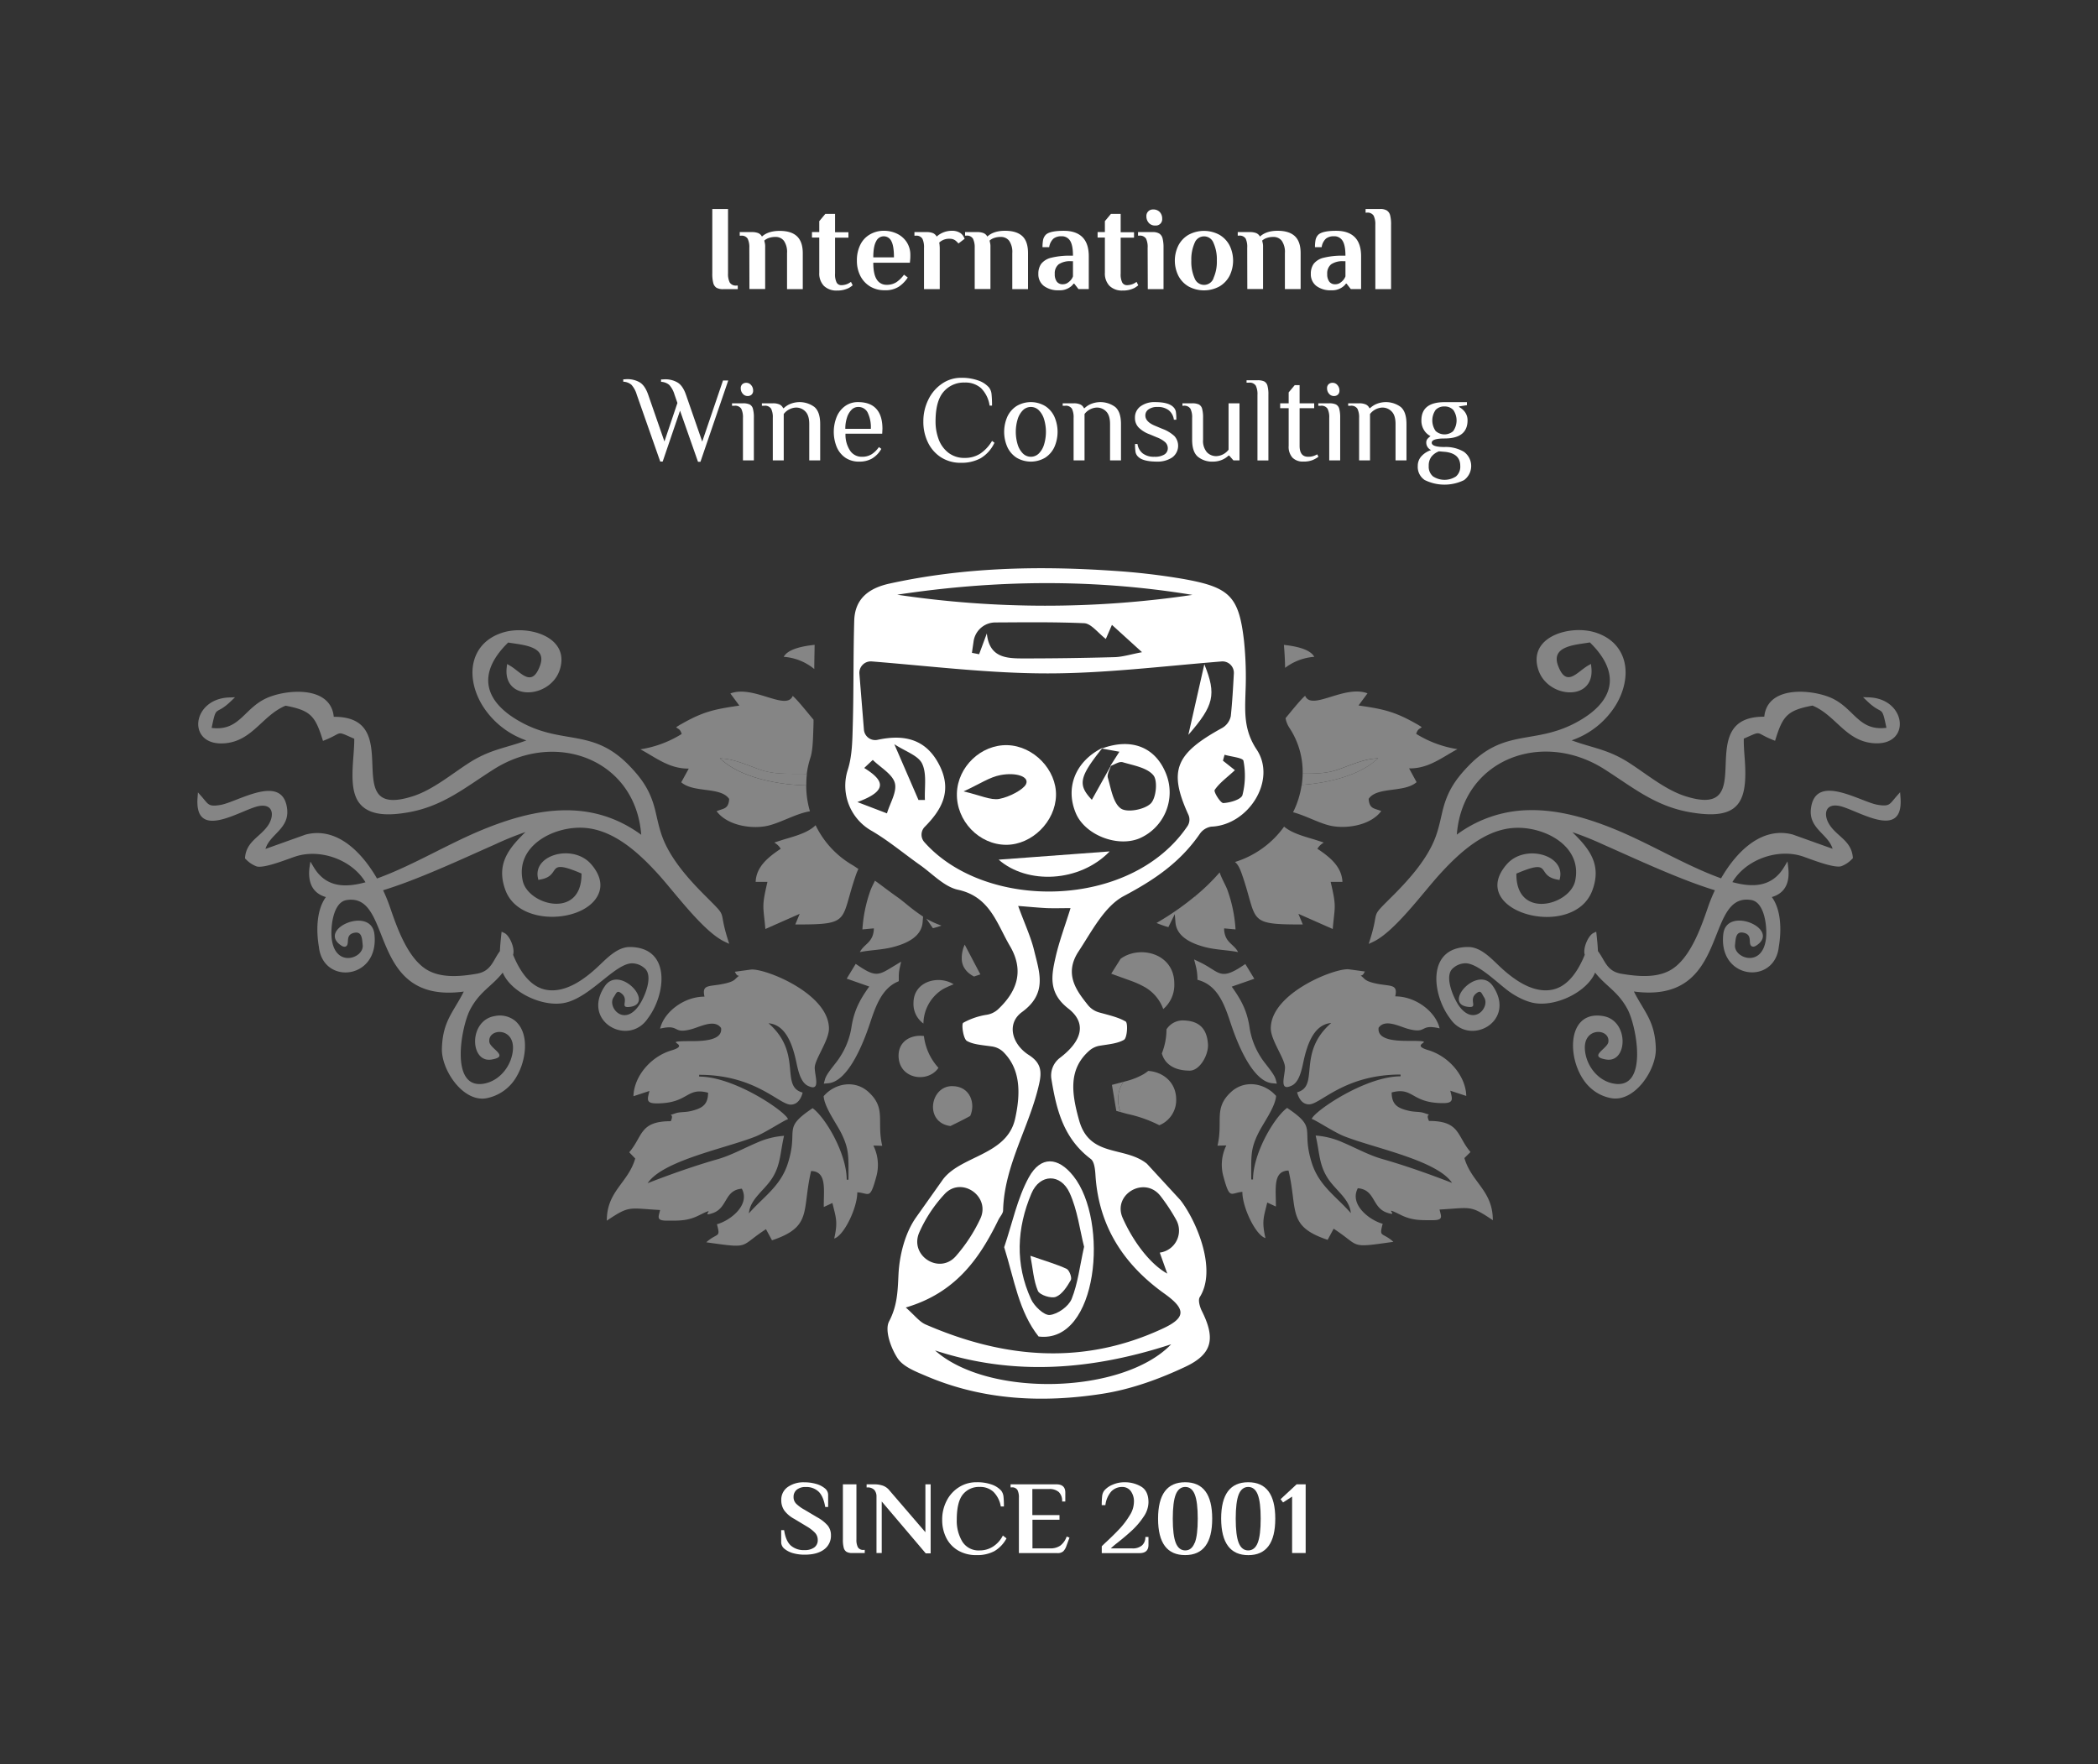 <svg xmlns="http://www.w3.org/2000/svg" viewBox="0 0 800 672.69"><rect x="0" y="0" width="800" height="672.69" fill="#333333" stroke="none"/><defs><style>.cls-1,.cls-2{fill:#fff;}.cls-1{opacity:0;}.cls-3{opacity:0.4;}</style></defs><title>Asset 2</title><g id="Layer_2" data-name="Layer 2"><g id="Layer_1-2" data-name="Layer 1"><rect class="cls-1" width="800" height="672.69"></rect><path class="cls-2" d="M242.78,150.41a9.53,9.53,0,0,0-2-3.68,5.08,5.08,0,0,0-3.12-1.18v-.92c.15,0,.37,0,.67,0a8.72,8.72,0,0,1,.9-.05,9.28,9.28,0,0,1,4.61,1.16c1.37.77,2.47,2.35,3.31,4.72l6.21,17.88,4.95-14.68-1.11-3.2a9.53,9.53,0,0,0-2-3.68,5.11,5.11,0,0,0-3.13-1.18v-.92c.16,0,.38,0,.67,0a9.08,9.08,0,0,1,.91-.05,9.19,9.19,0,0,1,4.6,1.16c1.38.77,2.49,2.35,3.32,4.72l6.2,17.88,7.92-23.3h2l-10.6,31h-.93l-6.85-19.5L252.69,176h-.93Z"></path><path class="cls-2" d="M283.3,159.35a7.34,7.34,0,0,0-.65-3.5,2.74,2.74,0,0,0-2.59-1.13h-.93v-.93h4.17a5.88,5.88,0,0,1,2.57.44,2.56,2.56,0,0,1,1.22,1.6,12.3,12.3,0,0,1,.37,3.52v16.21H283.3Zm-.07-9.21a3.09,3.09,0,0,1-.77-2.09,2,2,0,0,1,.58-1.53,2.21,2.21,0,0,1,1.55-.55,2.34,2.34,0,0,1,1.83.88,3.07,3.07,0,0,1,.76,2.08,2,2,0,0,1-.57,1.53,2.15,2.15,0,0,1-1.55.55A2.36,2.36,0,0,1,283.23,150.14Z"></path><path class="cls-2" d="M294.68,159.35a7.36,7.36,0,0,0-.64-3.5,2.74,2.74,0,0,0-2.59-1.13h-.93v-.93h4.16a5.84,5.84,0,0,1,2.62.47,2.81,2.81,0,0,1,1.33,1.39h.22a7.85,7.85,0,0,1,2.53-1.64,9.5,9.5,0,0,1,9.16,1.17q2.2,1.86,2.21,6.49v13.89h-4.17V161.67c0-2.17-.48-3.75-1.46-4.75a4.87,4.87,0,0,0-3.64-1.51,6.24,6.24,0,0,0-4.63,2.46v17.69h-4.17Z"></path><path class="cls-2" d="M322.33,174.52a9.39,9.39,0,0,1-3.28-4.08,15.35,15.35,0,0,1,0-11.51,9.47,9.47,0,0,1,3.21-4.09,8.21,8.21,0,0,1,4.93-1.51c3.12,0,5.45.88,7,2.62s2.3,4.26,2.3,7.57l-.09,1.85h-14a11,11,0,0,0,1.67,6.34,5.25,5.25,0,0,0,4.58,2.46,6.86,6.86,0,0,0,3.68-.93,9.8,9.8,0,0,0,2.81-2.77l.92.69a9.87,9.87,0,0,1-3.57,3.7,9.46,9.46,0,0,1-4.76,1.16A9.17,9.17,0,0,1,322.33,174.52Zm9.73-11a12.76,12.76,0,0,0-1.21-6.21,3.93,3.93,0,0,0-3.66-2.13,3.52,3.52,0,0,0-2.5,1.09,7.34,7.34,0,0,0-1.73,3,13.43,13.43,0,0,0-.63,4.26Z"></path><path class="cls-2" d="M358.85,174.4a13.83,13.83,0,0,1-5-5.67,17.79,17.79,0,0,1-1.76-8,18.46,18.46,0,0,1,1.92-8.38,15.37,15.37,0,0,1,5.23-6.07,12.69,12.69,0,0,1,7.21-2.22,18.7,18.7,0,0,1,6.5,1,9.58,9.58,0,0,1,4.14,2.66,4.85,4.85,0,0,1,1,2.57,41,41,0,0,1,.19,4.38h-.93a11.79,11.79,0,0,0-3.25-6.65,8.91,8.91,0,0,0-6.24-2.15,10.14,10.14,0,0,0-8.06,3.52q-3.06,3.52-3.06,11.3a19.18,19.18,0,0,0,1.18,6.81,11.54,11.54,0,0,0,3.68,5.11,9.84,9.84,0,0,0,6.26,2,10.7,10.7,0,0,0,5.9-1.62,14.93,14.93,0,0,0,4.52-4.86l.92.69a13.46,13.46,0,0,1-5.26,5.91,15.22,15.22,0,0,1-7.47,1.74A13.72,13.72,0,0,1,358.85,174.4Z"></path><path class="cls-2" d="M387.62,174.52a9.71,9.71,0,0,1-3.52-4.1,14.35,14.35,0,0,1,0-11.49,9.62,9.62,0,0,1,3.52-4.09,10.64,10.64,0,0,1,10.93,0,9.55,9.55,0,0,1,3.52,4.09,14.35,14.35,0,0,1,0,11.49,9.64,9.64,0,0,1-3.52,4.1,10.71,10.71,0,0,1-10.93,0Zm8.5-1.6a8.13,8.13,0,0,0,2-3.43,16.68,16.68,0,0,0,0-9.63,8.19,8.19,0,0,0-2-3.43,4.31,4.31,0,0,0-6.07,0,8.3,8.3,0,0,0-2,3.43,16.68,16.68,0,0,0,0,9.63,8.23,8.23,0,0,0,2,3.43,4.31,4.31,0,0,0,6.07,0Z"></path><path class="cls-2" d="M409.38,159.35a7.36,7.36,0,0,0-.64-3.5,2.75,2.75,0,0,0-2.59-1.13h-.93v-.93h4.16a5.84,5.84,0,0,1,2.62.47,2.75,2.75,0,0,1,1.32,1.39h.23a7.85,7.85,0,0,1,2.53-1.64,9.5,9.5,0,0,1,9.16,1.17q2.2,1.86,2.21,6.49v13.89h-4.17V161.67q0-3.25-1.46-4.75a4.88,4.88,0,0,0-3.64-1.51,6.22,6.22,0,0,0-4.63,2.46v17.69h-4.17Z"></path><path class="cls-2" d="M434,174.17a3.33,3.33,0,0,1-1-1.79,18.48,18.48,0,0,1-.19-3.07h.93a5.64,5.64,0,0,0,2,3.58,6.93,6.93,0,0,0,4.46,1.28,6.78,6.78,0,0,0,3.83-.88,2.77,2.77,0,0,0,1.27-2.37,3.17,3.17,0,0,0-1-2.31,10.26,10.26,0,0,0-3.18-1.85l-2.77-1.16a11.36,11.36,0,0,1-4.17-2.59,5.15,5.15,0,0,1-1.4-3.66,5.21,5.21,0,0,1,2.14-4.42,8.9,8.9,0,0,1,5.51-1.6c3.39,0,5.71.62,6.94,1.85a3.39,3.39,0,0,1,1,1.76,19,19,0,0,1,.18,3.11h-.93a5.54,5.54,0,0,0-1.94-3.6,6.71,6.71,0,0,0-4.3-1.27,5.6,5.6,0,0,0-3.41.91,2.77,2.77,0,0,0-1.23,2.33q0,2.42,3.71,3.94l2.77,1.16a13.93,13.93,0,0,1,4.59,2.75,5.52,5.52,0,0,1-.83,8.16,10,10,0,0,1-5.84,1.59Q435.83,176,434,174.17Z"></path><path class="cls-2" d="M456.78,174.17c-1.47-1.24-2.2-3.39-2.2-6.48v-8.34a7.34,7.34,0,0,0-.65-3.5,2.74,2.74,0,0,0-2.59-1.13h-.46v-.93h3.7a5.88,5.88,0,0,1,2.57.44,2.6,2.6,0,0,1,1.23,1.6,12.67,12.67,0,0,1,.37,3.52v8.34a6.65,6.65,0,0,0,1.45,4.74,4.85,4.85,0,0,0,3.64,1.5,6.19,6.19,0,0,0,4.63-2.45V153.79h4.17v21.77h-2.31l-1.62-1.85h-.24a8.15,8.15,0,0,1-2.52,1.64,8.7,8.7,0,0,1-3.5.67A8.54,8.54,0,0,1,456.78,174.17Z"></path><path class="cls-2" d="M479.49,150.56a7.38,7.38,0,0,0-.64-3.51,2.76,2.76,0,0,0-2.6-1.13h-.92V145h4.16a5.85,5.85,0,0,1,2.57.44,2.6,2.6,0,0,1,1.23,1.6,12.33,12.33,0,0,1,.37,3.53v25h-4.17Z"></path><path class="cls-2" d="M492.87,174.54a6.17,6.17,0,0,1-1.48-4.54V155.65h-3.24v-1.86h3.24v-4.16l2.32-2.78h1.85v6.94h5.56v1.86h-5.56V170q0,4.17,3.24,4.17a6.32,6.32,0,0,0,1.88-.24,7.43,7.43,0,0,0,1.6-.69l.46.93a10.21,10.21,0,0,1-2.36,1.31A9.09,9.09,0,0,1,497,176,5.51,5.51,0,0,1,492.87,174.54Z"></path><path class="cls-2" d="M506.86,159.35a7.22,7.22,0,0,0-.65-3.5,2.74,2.74,0,0,0-2.59-1.13h-.93v-.93h4.17a5.88,5.88,0,0,1,2.57.44,2.6,2.6,0,0,1,1.23,1.6,12.67,12.67,0,0,1,.37,3.52v16.21h-4.17Zm-.07-9.21a3.08,3.08,0,0,1-.76-2.09,2,2,0,0,1,.58-1.53,2.17,2.17,0,0,1,1.55-.55,2.35,2.35,0,0,1,1.83.88,3.07,3.07,0,0,1,.76,2.08,2,2,0,0,1-.58,1.53,2.15,2.15,0,0,1-1.55.55A2.36,2.36,0,0,1,506.79,150.14Z"></path><path class="cls-2" d="M518.25,159.35a7.34,7.34,0,0,0-.65-3.5,2.74,2.74,0,0,0-2.59-1.13h-.93v-.93h4.17a5.82,5.82,0,0,1,2.61.47,2.81,2.81,0,0,1,1.33,1.39h.22a8.08,8.08,0,0,1,2.53-1.64,9.51,9.51,0,0,1,9.17,1.17c1.46,1.24,2.2,3.4,2.2,6.49v13.89h-4.17V161.67c0-2.17-.48-3.75-1.46-4.75a4.86,4.86,0,0,0-3.63-1.51,6.24,6.24,0,0,0-4.64,2.46v17.69h-4.16Z"></path><path class="cls-2" d="M543.37,183.11a6,6,0,0,1-2.75-5.47,5.38,5.38,0,0,1,1.43-3.71,8.54,8.54,0,0,1,3.66-2.31,3.09,3.09,0,0,1-1.85-2.78,2.23,2.23,0,0,1,.41-1.43,7.15,7.15,0,0,1,1.21-1.11A6.24,6.24,0,0,1,543,164a6.8,6.8,0,0,1-1-3.7q0-6.94,8.8-6.95h8.56v1.16l-3,.46v.23a6.29,6.29,0,0,1,2.34,2.06,5.26,5.26,0,0,1,.9,3q0,6.94-8.79,6.94c-3.25,0-4.87.55-4.87,1.62s1.62,1.63,4.87,1.63a13.58,13.58,0,0,1,7.33,1.78,6.67,6.67,0,0,1,.1,10.86,17,17,0,0,1-14.87,0Zm11.84-1.46a4.9,4.9,0,0,0,1.61-4c0-3.09-1.85-4.86-5.56-5.33l-2.54-.22a6.52,6.52,0,0,0-2.92,2.08,5.58,5.58,0,0,0-1,3.47,4.84,4.84,0,0,0,1.62,4,8,8,0,0,0,8.8,0Zm-1.05-17.32a7,7,0,0,0,0-8,4.43,4.43,0,0,0-3.35-1.34,4.49,4.49,0,0,0-3.36,1.28,7,7,0,0,0,0,8.1,5.07,5.07,0,0,0,6.71,0Z"></path><path class="cls-2" d="M273.22,109.73a3,3,0,0,1-1.24-1.81,13.79,13.79,0,0,1-.37-3.68V79.7h6v24.54a7.21,7.21,0,0,0,.66,3.5,2.73,2.73,0,0,0,2.59,1.14h.46v1.38h-5.55A5.09,5.09,0,0,1,273.22,109.73Z"></path><path class="cls-2" d="M285.73,94.52a7.5,7.5,0,0,0-.63-3.5,2.67,2.67,0,0,0-2.57-1.14h-.46V88.5h4.59a6.47,6.47,0,0,1,2.48.39,2.84,2.84,0,0,1,1.4,1.32c1.58-1.45,3.83-2.17,6.77-2.17s5.13.68,6.59,2.06,2.21,3.52,2.21,6.46v13.7h-6V96.51a7.48,7.48,0,0,0-1.19-4.68,3.9,3.9,0,0,0-3.21-1.48,7.47,7.47,0,0,0-2.53.39,5.06,5.06,0,0,0-1.74,1l.14.65a6.05,6.05,0,0,1,.19,1.81v16h-6Z"></path><path class="cls-2" d="M314.16,109a6.76,6.76,0,0,1-1.76-5V90.58h-2.78V88.5h2.78V84.33l2.32-2.78h3.7v7h5.1v2.08h-5.1v13.66a7,7,0,0,0,.6,3.45,2,2,0,0,0,1.81,1,6.12,6.12,0,0,0,2.59-.6c.34-.19.7-.4,1.07-.65l.65,1.3a11.63,11.63,0,0,1-1.44,1,9.64,9.64,0,0,1-4.58,1A6.79,6.79,0,0,1,314.16,109Z"></path><path class="cls-2" d="M331.8,109.24a10,10,0,0,1-3.72-4,12.56,12.56,0,0,1-1.33-5.81,13.28,13.28,0,0,1,1.33-6.16,9.13,9.13,0,0,1,3.63-3.87A10.36,10.36,0,0,1,336.94,88a11.47,11.47,0,0,1,5.19,1.15,9.1,9.1,0,0,1,3.66,3.26,8.9,8.9,0,0,1,1.34,4.85c0,.58,0,1.25-.09,2l-.09.92H333c0,2.94.44,5.07,1.34,6.42a4.26,4.26,0,0,0,3.75,2,6.67,6.67,0,0,0,3.73-1,12.16,12.16,0,0,0,2.89-2.86l1.44,1.08a12.31,12.31,0,0,1-3.36,3.46,9.3,9.3,0,0,1-5.39,1.39A10.46,10.46,0,0,1,331.8,109.24Zm9.08-11.11c0-2.9-.34-5-1-6.18a3.17,3.17,0,0,0-5.76,0Q333,93.87,333,98.13Z"></path><path class="cls-2" d="M367.46,90.28a7.63,7.63,0,0,1,.37.77l-2.36,1.8a7.45,7.45,0,0,0-.84-.88,3.4,3.4,0,0,0-2.36-.92,5.55,5.55,0,0,0-4.12,1.43l.1.7c.05.55.09,1.06.09,1.52v15.56h-6V94.52a7.52,7.52,0,0,0-.62-3.5,2.67,2.67,0,0,0-2.57-1.14h-.46V88.5h4.59a6.38,6.38,0,0,1,2.47.39,2.9,2.9,0,0,1,1.41,1.32A8.63,8.63,0,0,1,363,88a5.6,5.6,0,0,1,3.29.92A4.08,4.08,0,0,1,367.46,90.28Z"></path><path class="cls-2" d="M371.67,94.52A7.5,7.5,0,0,0,371,91a2.65,2.65,0,0,0-2.56-1.14H368V88.5h4.59a6.34,6.34,0,0,1,2.47.39,2.92,2.92,0,0,1,1.42,1.32Q378.85,88,383.25,88c2.93,0,5.13.68,6.6,2.06S392,93.62,392,96.56v13.7h-6V96.51a7.49,7.49,0,0,0-1.18-4.68,3.89,3.89,0,0,0-3.22-1.48,7.49,7.49,0,0,0-2.52.39,4.83,4.83,0,0,0-1.73,1l.13.65a6.05,6.05,0,0,1,.19,1.81v16h-6Z"></path><path class="cls-2" d="M398,109a5.58,5.58,0,0,1-2.06-4.56,6.43,6.43,0,0,1,1.09-3.84,6.86,6.86,0,0,1,3.82-2.32,29,29,0,0,1,7.59-.78h.7q0-4-1.11-5.72a3.67,3.67,0,0,0-3.29-1.69,4.79,4.79,0,0,0-3,.87,5.48,5.48,0,0,0-1.67,3.3h-2.55a15.71,15.71,0,0,1,.21-2.69,4.06,4.06,0,0,1,.95-1.95q1.44-1.61,7-1.61c3.08,0,5.44.81,7.06,2.42s2.43,4.06,2.43,7.3v12.5h-3.93l-1.62-2.08h-.24a5.06,5.06,0,0,1-1.29,1.29,6.63,6.63,0,0,1-4.26,1.25A9,9,0,0,1,398,109Zm8.87-1a6,6,0,0,0,1.35-1.1,4.33,4.33,0,0,0,.92-1.52V99.61h-.7a7.68,7.68,0,0,0-4.76,1.18,4.41,4.41,0,0,0-1.48,3.68,4.66,4.66,0,0,0,.78,2.92,2.66,2.66,0,0,0,2.23,1A3.34,3.34,0,0,0,406.86,108Z"></path><path class="cls-2" d="M423.07,109a6.76,6.76,0,0,1-1.76-5V90.58h-2.78V88.5h2.78V84.33l2.31-2.78h3.71v7h5.09v2.08h-5.09v13.66a7,7,0,0,0,.6,3.45,2,2,0,0,0,1.8,1,6.16,6.16,0,0,0,2.6-.6c.33-.19.69-.4,1.06-.65l.65,1.3a10.78,10.78,0,0,1-1.43,1,9.65,9.65,0,0,1-4.59,1A6.76,6.76,0,0,1,423.07,109Z"></path><path class="cls-2" d="M437.61,94.52A7.34,7.34,0,0,0,437,91a2.73,2.73,0,0,0-2.6-1.14h-.45V88.5h5.55a4.73,4.73,0,0,1,2.55.56,3.08,3.08,0,0,1,1.25,1.82,14.09,14.09,0,0,1,.37,3.64v15.74h-6Zm.44-9.54a3.66,3.66,0,0,1-.91-2.5,2.44,2.44,0,0,1,2.55-2.6,3.28,3.28,0,0,1,2.57,1,3.61,3.61,0,0,1,.9,2.5A2.41,2.41,0,0,1,440.62,86,3.24,3.24,0,0,1,438.05,85Z"></path><path class="cls-2" d="M453.19,109.22a10,10,0,0,1-3.86-4.08,13,13,0,0,1,0-11.52,10,10,0,0,1,3.86-4.08,12.37,12.37,0,0,1,11.81,0,10.13,10.13,0,0,1,3.87,4.08,13.14,13.14,0,0,1,0,11.52,10.13,10.13,0,0,1-3.87,4.08,12.37,12.37,0,0,1-11.81,0Zm9.51-3.12A15.28,15.28,0,0,0,464,99.38a15.28,15.28,0,0,0-1.26-6.72,3.84,3.84,0,0,0-7.22,0,15.44,15.44,0,0,0-1.25,6.72,15.44,15.44,0,0,0,1.25,6.72,3.84,3.84,0,0,0,7.22,0Z"></path><path class="cls-2" d="M475.58,94.52A7.5,7.5,0,0,0,475,91a2.67,2.67,0,0,0-2.57-1.14h-.46V88.5h4.58a6.4,6.4,0,0,1,2.48.39,2.86,2.86,0,0,1,1.41,1.32C482,88.76,484.22,88,487.16,88s5.12.68,6.59,2.06,2.2,3.52,2.2,6.46v13.7h-6V96.51a7.49,7.49,0,0,0-1.18-4.68,3.92,3.92,0,0,0-3.22-1.48,7.45,7.45,0,0,0-2.52.39,4.88,4.88,0,0,0-1.74,1l.14.65a6.05,6.05,0,0,1,.19,1.81v16h-6Z"></path><path class="cls-2" d="M501.9,109a5.58,5.58,0,0,1-2.06-4.56,6.43,6.43,0,0,1,1.09-3.84,6.79,6.79,0,0,1,3.82-2.32,28.9,28.9,0,0,1,7.59-.78h.7q0-4-1.12-5.72a3.65,3.65,0,0,0-3.28-1.69,4.75,4.75,0,0,0-3,.87,5.43,5.43,0,0,0-1.67,3.3h-2.55a14.75,14.75,0,0,1,.21-2.69,4,4,0,0,1,.95-1.95c1-1.07,3.27-1.61,6.95-1.61q4.62,0,7.06,2.42c1.62,1.63,2.42,4.06,2.42,7.3v12.5h-3.93l-1.62-2.08h-.23a5.12,5.12,0,0,1-1.3,1.29,6.63,6.63,0,0,1-4.26,1.25A8.9,8.9,0,0,1,501.9,109Zm8.87-1a5.79,5.79,0,0,0,1.34-1.1,4.51,4.51,0,0,0,.93-1.52V99.61h-.7a7.68,7.68,0,0,0-4.76,1.18,4.42,4.42,0,0,0-1.49,3.68,4.66,4.66,0,0,0,.79,2.92,2.63,2.63,0,0,0,2.22,1A3.35,3.35,0,0,0,510.77,108Z"></path><path class="cls-2" d="M524.43,85.72a7.34,7.34,0,0,0-.65-3.5,2.75,2.75,0,0,0-2.59-1.14h-.47V79.7h5.56a4.67,4.67,0,0,1,2.54.56,3.07,3.07,0,0,1,1.26,1.83,14,14,0,0,1,.36,3.63v24.54h-6Z"></path><path class="cls-2" d="M302.56,592.29a8.94,8.94,0,0,1-3.37-1.66,3.24,3.24,0,0,1-1.31-2.53v-4.64H299c.39,2.7,1.23,4.64,2.5,5.84a7.51,7.51,0,0,0,5.31,1.78,6.07,6.07,0,0,0,3.66-1,3.34,3.34,0,0,0,1.35-2.86,4,4,0,0,0-1-2.7,14.44,14.44,0,0,0-3.1-2.42l-4.88-2.94a11.42,11.42,0,0,1-3.79-3.21,6.82,6.82,0,0,1-1.14-3.89,5.91,5.91,0,0,1,2.41-5,10.43,10.43,0,0,1,6.48-1.83,15.59,15.59,0,0,1,4.29.58,8.92,8.92,0,0,1,3.38,1.67,3.2,3.2,0,0,1,1.31,2.51v4.65h-1.11c-.46-2.7-1.29-4.65-2.5-5.83a6.75,6.75,0,0,0-4.93-1.79,5.18,5.18,0,0,0-3.39,1,3.46,3.46,0,0,0-1.25,2.82,3.51,3.51,0,0,0,1,2.55,14.45,14.45,0,0,0,3.16,2.29l4.88,2.9a14.31,14.31,0,0,1,4,3.15,5.79,5.79,0,0,1,1.21,3.67,6.43,6.43,0,0,1-2.6,5.42c-1.73,1.31-4.19,2-7.36,2A16,16,0,0,1,302.56,592.29Z"></path><path class="cls-2" d="M322.8,591.74a2.56,2.56,0,0,1-1.07-1.55,11.62,11.62,0,0,1-.32-3.16V566h5.16v21a6.14,6.14,0,0,0,.56,3,2.33,2.33,0,0,0,2.22,1h.39v1.19H325A4.3,4.3,0,0,1,322.8,591.74Z"></path><path class="cls-2" d="M336.22,572.54v19.65h-2V570.76a3.84,3.84,0,0,0-.82-2.62,3.47,3.47,0,0,0-2.76-.95h-.19V566h2.78a9.78,9.78,0,0,1,3.63.58,5.73,5.73,0,0,1,2.36,1.81l13.65,15.87V566h2v26.32H353Z"></path><path class="cls-2" d="M365.33,591.22a11.64,11.64,0,0,1-4.51-4.82,15.11,15.11,0,0,1-1.55-6.91,15.4,15.4,0,0,1,1.71-7.24,13,13,0,0,1,4.7-5.16,12.29,12.29,0,0,1,6.69-1.89,16.44,16.44,0,0,1,5.84.9,8.72,8.72,0,0,1,3.57,2.32,4.48,4.48,0,0,1,.87,2.26,35.81,35.81,0,0,1,.16,3.77h-1.19a10.28,10.28,0,0,0-2.78-5.56,7.39,7.39,0,0,0-5.28-1.9,7.83,7.83,0,0,0-6.39,2.85q-2.34,2.86-2.34,9.65a15.31,15.31,0,0,0,2.14,8.38,7.3,7.3,0,0,0,6.59,3.33,9.31,9.31,0,0,0,5.1-1.47,10.64,10.64,0,0,0,3.75-4.21l1.39,1.08a12.53,12.53,0,0,1-4.6,4.86,13.81,13.81,0,0,1-6.83,1.52A13.45,13.45,0,0,1,365.33,591.22Z"></path><path class="cls-2" d="M388.52,571.16a6.25,6.25,0,0,0-.55-3,2.33,2.33,0,0,0-2.22-1h-.4V566h17.5q3.38,0,3.37,3.18v3.37H405a4.67,4.67,0,0,0-1.26-3.61,5.29,5.29,0,0,0-3.71-1.15h-6.38v9.93H404v1.78H393.69v10.92h6.78a6.59,6.59,0,0,0,3.77-1,7.29,7.29,0,0,0,2.5-3.51l1.07.4-1.15,3.13a5.39,5.39,0,0,1-1.23,2.11,3.18,3.18,0,0,1-2.22.67H388.52Z"></path><path class="cls-2" d="M420.12,589.61c.74-.74,1.35-1.32,1.82-1.74q2.9-2.7,5.05-5a30.41,30.41,0,0,0,3.76-5,9.71,9.71,0,0,0,1.63-5,6.61,6.61,0,0,0-1.27-4.39A4,4,0,0,0,428,567a5.7,5.7,0,0,0-4.24,1.7,9.63,9.63,0,0,0-2.26,5.24h-1.39a31.13,31.13,0,0,1,.15-3.41,4.34,4.34,0,0,1,.8-2.14,8.26,8.26,0,0,1,3.22-2.26,11,11,0,0,1,4.52-.92,12.08,12.08,0,0,1,6.37,1.67q2.76,1.67,2.76,6a9.91,9.91,0,0,1-1.89,5.52,28.65,28.65,0,0,1-4.28,5.06q-2.41,2.25-5.62,4.78a32.69,32.69,0,0,0-2.58,2.19h8.22a5.41,5.41,0,0,0,3.67-1.13,4.13,4.13,0,0,0,1.29-3.24h1.19v3q0,3.16-3.38,3.17H420.12Z"></path><path class="cls-2" d="M441.59,579.1q0-13.9,10.32-13.9t10.32,13.9q0,13.88-10.32,13.88T441.59,579.1Zm14,9.2c.76-1.93,1.13-5,1.13-9.2s-.37-7.29-1.13-9.22-2-2.89-3.63-2.89-2.88,1-3.63,2.89-1.13,5-1.13,9.22.37,7.27,1.13,9.2,2,2.9,3.63,2.9S454.78,590.23,455.54,588.3Z"></path><path class="cls-2" d="M465.64,579.1q0-13.9,10.32-13.9t10.32,13.9Q486.28,593,476,593T465.64,579.1Zm13.95,9.2c.76-1.93,1.13-5,1.13-9.2s-.37-7.29-1.13-9.22-2-2.89-3.63-2.89-2.88,1-3.63,2.89-1.13,5-1.13,9.22.37,7.27,1.13,9.2,2,2.9,3.63,2.9S478.83,590.23,479.59,588.3Z"></path><path class="cls-2" d="M492.7,592.19V570.68l-3.45,2.22-.95-1.23,6.12-5.68h3.45v26.2Z"></path><path class="cls-2" d="M359.13,450.34c6.5-9.74,24.78-9.46,27.95-23.75,2.42-10.88,1.61-19.38-4.52-25.48a7.85,7.85,0,0,0-4.44-2.1c-3.89-.55-7-.73-9.4-2.07-1.43-.79-2.17-6.49-1.43-6.93a26.84,26.84,0,0,1,8.94-3.06,8.31,8.31,0,0,0,4.25-2c6.92-6.47,10.41-14.38,4.62-24.23-5-8.51-7.6-18.8-19.79-21.44-5.22-1.13-9.66-6-14.37-9.35-6.16-4.33-12-9.27-18.44-13.05a19.75,19.75,0,0,1-9.22-23.37c1.74-5.47,1.74-11.6,1.91-17.45.36-13.13.16-26.27.54-39.39.25-8.49,5.68-12.44,13.49-14.15,28.21-6.19,56.74-6.82,85.38-4.86a255.65,255.65,0,0,1,26,3c18.22,3.17,21.77,6.48,23.76,23.71a134.44,134.44,0,0,1,.58,19.36c-.23,7.71-.72,14.62,4.24,22.07,7.76,11.66-3.07,28.85-17.29,29.41a6.51,6.51,0,0,0-4.34,2.69c-7.57,11-17.44,17.63-29,23.76-7.43,3.94-12.23,13.48-17.28,21.13-5.71,8.68-.65,15.12,3.46,20.31a8.44,8.44,0,0,0,4.33,2.94c4.13,1.14,7.39,1.87,10.16,3.47.94.55.61,6.32-.65,7-2.44,1.39-5.53,1.65-9.14,2.23a8,8,0,0,0-3.92,1.77c-8.07,7-7.05,16-4,26.78,4,14.18,17.28,9.62,25.81,16.44l12.41,13.48a9.72,9.72,0,0,1,.66.78c6,8,13.7,26.18,7.1,36.61-.72,1.14,0,3.66.73,5.17,5.22,10.37,4.32,16.42-6.15,21.37-10,4.72-20.8,8.63-31.66,10.32-22.72,3.54-45.44,2.51-67.07-6.69-4-1.71-8.91-3.55-11.08-6.85-2.57-3.91-5-10.7-3.24-14.05,3.14-6,3.28-11.41,3.58-17.79.36-7.44,2.47-15.84,6.67-21.82ZM352.37,321c23.32,26.5,79,25.87,100.48-6.06a4.48,4.48,0,0,0,.27-4.33c-7.69-16.9-4.87-23.28,13-33.08a6.83,6.83,0,0,0,3.2-4.45c.58-5.49.88-11,1.17-16.29a4.35,4.35,0,0,0-4.71-4.57c-23.06,1.87-44.72,4.57-66.38,4.56-21.88,0-43.76-2.69-67-4.57a4.37,4.37,0,0,0-4.7,4.69l1.73,21.34a4.31,4.31,0,0,0,5.18,3.87c10.52-2.27,19-.2,24,10.49,4.42,9.56.1,16.5-5.92,22.62A4.27,4.27,0,0,0,352.37,321Zm35.86,24.42c2.55,7,4.89,11.92,6.12,17.09,2,8.29,5.13,16.28-4.66,23.41-6,4.4-3.82,12.23,2.56,16.33,4.72,3,5.07,6.25,4,11-3.63,16.35-13.3,31-13.75,48.25,0,1.21-1.17,2.38-1.77,3.59C373.47,480,364.33,493,345.39,498.57c3.41,3,5.18,5.44,7.58,6.48,29.93,13,60.17,15.67,90.51,1.5,8.85-4.13,8.69-7.43.56-13.25-15.41-11-25-25.51-26.3-44.89-.14-2.24-.38-5.41-1.82-6.49-10.5-7.9-13.12-19-15-30.43a8.47,8.47,0,0,1,3.23-8.1c8.66-6.58,10.2-13.37,3.24-18.8-7.73-6-6.49-12.56-4.85-19.73,1.4-6.11,3.64-12,5.67-18.58-3.13,0-6.08.1-9,0C395.93,346.12,392.65,345.79,388.23,345.45ZM342.12,226.77a382.62,382.62,0,0,0,112.57.07C417.22,220.69,379.71,221.06,342.12,226.77ZM364.47,479a60.63,60.63,0,0,0,9.34-14.29c4-8.54-7.22-16.31-13.61-9.4a52.7,52.7,0,0,0-9.71,14.74C346.76,478.82,358.17,486.15,364.47,479ZM376.3,241.53c.92,9.35,7.58,9.54,14.05,9.54q17.31,0,34.63-.49c3.06-.08,6.09-1.06,10.49-1.89L424,238.27l-2.33,5.37c-3-2.29-5.56-5.86-8.25-6-11.16-.49-22.35-.35-33.89-.29a8.4,8.4,0,0,0-8.28,7.16l-.64,4.42,2.74.54ZM448.42,465a70.52,70.52,0,0,0-5.95-9c-6.09-7.72-18.36-.55-14.37,8.44s10.47,17.6,17,21.2c-1-2.75-1.9-5.33-2.86-8h0A8.45,8.45,0,0,0,448.42,465Zm-1.88,47.61c-29.84,9.71-59.68,12.3-90,2.33C376.83,533.06,428.21,531.65,446.54,512.64Zm24.35-218.93c-3.15,2.92-5.93,4.89-7.71,7.54-.47.7,2.19,5,3.28,5,2.59-.12,6.83-1.37,7.31-3.05a29.69,29.69,0,0,0,.38-13.07c-.2-1.16-4.69-1.55-7.21-2.3l-.61,2.26Zm-138.07-3.92q-1.65,1.53-3.28,3.08c6.79,4.25,10.06,8.39-2.61,13l11.28,4.31c1.15-3.91,3.92-8.25,3-11.6S335.77,292.67,332.82,289.79Zm8.19-6c3.84,8.85,6.53,15.07,9.22,21.28l2.46,0c-.23-4.68.79-9.94-1.07-13.85C350.12,288.05,345.18,286.52,341,283.76Z"></path><path class="cls-2" d="M402.67,303.35c-.25,9.94-9.14,18.75-18.94,18.79-10.37,0-19.15-9.12-18.85-19.66.29-10.09,9.2-18.6,19.23-18.34S402.92,293.58,402.67,303.35Zm-35.24-1.58c6.24,1.44,10.38,3.46,13.57,2.87,4-.73,9.23-3.61,10.21-5.58,1.45-2.93-3.76-4.63-9.67-3.52C377.3,296.33,373.71,298.9,367.43,301.77Z"></path><path class="cls-2" d="M420.13,285.43c11.35-4.2,20.52-.55,24.56,9.75a19.1,19.1,0,0,1-10.28,24.54c-8.47,3.45-20.66-1.38-24.15-9.57-4.21-9.88-.13-19.93,10.16-25-9,11.23-9.48,14.09-4.08,19.83l7.36-13.21c-.46,1.61-1.65,3.44-1.26,4.8,1.21,4.15,2,9.61,4.95,11.71,2.36,1.68,8.88.47,11.34-1.83,2.12-2,2.81-8.69,1.08-10.81-2.39-2.93-7.59-3.76-11.73-5-1.33-.38-3.14.94-4.73,1.47l3.49-5.46Z"></path><path class="cls-2" d="M423.13,324.66c-11.45,11.84-31.41,12.7-42.33,3.14Z"></path><path class="cls-2" d="M453.14,280.21c2.12-9.37,3.86-17.08,6.09-26.91C463.93,264.88,462.89,269,453.14,280.21Z"></path><path class="cls-2" d="M382.91,475.58c3.13-9.23,5-18.62,9.38-26.61,4.57-8.32,11.19-7.85,17-.53,13.64,17.1,9.51,64-13.26,61.19C388.49,500.12,386.81,488.08,382.91,475.58Zm30.47-.17c-1.62-6.35-2.5-13.91-5.5-20.51-3.43-7.55-11.39-7.34-14.57.16-5.63,13.27-6.29,27-.14,40.36,1.23,2.68,4.94,6.21,7.14,6,3.05-.33,7.18-3.28,8.33-6.12C411,489.43,411.71,482.91,413.38,475.41Z"></path><path class="cls-2" d="M392.91,478.85c6.27,2.19,10.21,3.28,13.84,5,1,.49,2.08,3.36,1.57,4.26-1.42,2.48-3.28,5.42-5.68,6.39-1.8.73-6.19-.69-6.86-2.24C394.09,488.3,393.84,483.71,392.91,478.85Z"></path><g class="cls-3"><path class="cls-2" d="M428.39,412.53,424,413.68l1.66,9.91,1.59.45a12.39,12.39,0,0,1-.88-4.73A11.43,11.43,0,0,1,428.39,412.53Z"></path><path class="cls-2" d="M455.77,341.7l-.18.14.2.16Z"></path><path class="cls-2" d="M525.48,289.16l-1.29.11c-4.78.4-9.7,2.71-14.22,4.27C505.68,295,501.2,295,496.72,295a32.79,32.79,0,0,1-.35,4.29c9.66-.69,21.3-3.36,28.14-9.3Z"></path><path class="cls-2" d="M275.81,289.27l-1.29-.11,1,.85c7.77,6.75,21.73,9.28,31.94,9.46a33.77,33.77,0,0,1,.23-4.37c-5.92-.18-11.94.4-17.63-1.56C285.51,292,280.59,289.67,275.81,289.27Z"></path><path class="cls-2" d="M369.79,425.62l.17-.1c2.1-4.58.11-11.37-6.91-11.37-8.49,0-10.63,13.94-.64,15.23L365,428.1C366.78,427.21,368.57,426.33,369.79,425.62Z"></path><path class="cls-2" d="M342.65,403c.38,8.59,11.25,10.05,15.2,4.18a21.82,21.82,0,0,1-5.55-12.13C347.61,394.42,342.38,396.89,342.65,403Z"></path><path class="cls-2" d="M453.67,408.25c3.82,0,7.21-6,6.95-10.08-.45-6.75-4.18-9.07-9.89-9.07a7.42,7.42,0,0,0-5.93,3.41,25,25,0,0,1-1.77,9.17C444,405.28,447.21,408.25,453.67,408.25Z"></path><path class="cls-2" d="M560.73,439.28c-5.27-6.1-3.86-11.85-15.84-11.85-1.7-3.66,2.06-1.64-1.78-3-1.73-.62-3.53-.32-5.86-.86-4.12-.95-6.59-2.23-6.59-7,8.45-2.24,7.29,4.07,19.65,4.07,4.28,0,3.4-1.78,2.71-4.74l6.09,2c-.16-7.35-6.35-15-14.47-17.46-8.32-2.46,5.12-3.54-7.2-3.54-4.31,0-12.4,0-11.75-5,2.5-3.58,8-.4,11.51.5,7.2,1.86,4-2.09,11.75-.27-1.46-6.27-9-12.2-16.93-12.2,1.09-4.7-1.66-3.8-6.73-4.78-1.61-.32-3.89-.82-5-1.89-2.51-2.49-1.19-.16-.1-2.34a2.78,2.78,0,0,1,.28-.47l-6.07-.83c-5.11-.67-29.83,9-29.83,22.51,0,4.55,5.42,11.63,5.42,14.9s-2.45,9.37,2.63,6.9c2.61-1.27,3.61-5.33,4.33-8.74,1.3-6.17,3.74-14.52,10.65-15.1-13.25,11.52-4.21,24.06-13,26.42.59,2.23,1.91,4.6,4.55,4.6,4.44,0,13.38-11.37,34.91-11.37v.68c-13.57,0-33.13,13.49-33.87,16.25,1.55.42,8.47,5.05,12.37,6.6,11.44,4.53,35.34,9.12,41.14,17.79-.21-.06-13.5-5.39-26.63-9.12-5.19-1.48-10.3-4.32-14.89-6.25a30.8,30.8,0,0,0-10.5-2.69c1.49,6.39,1.24,10.69,4.29,15.76s8.65,8.19,9.12,13.81c-5.46-6.28-12.05-10.33-14.84-19-4.29-13.4,2.46-13.13-9.45-21.11-5,3.65-13,17.4-13,27.28h-.68c0-8.91-.35-11.45,2.69-17.63,1.92-3.91,6.43-9.86,6.79-14.21-4.29-4.93-11.93-6.3-17.13-1.55-6.84,6.26-3,11.09-5.22,20.51l3.37-.09a16.6,16.6,0,0,0-1.07,12c2.44,8.95,2.7,6.08,7.18,5.7,0,6.08,5.18,16.65,8.81,17.62-1.53-6.55-.58-8.17.68-13.55l3.29,1.53c.09-6.5-1.31-13.59,4.83-13.72,3.57,15.3-.6,21.22,14.91,26.42l2.29-4.24c10.54,6.83,5.51,7.45,22.79,5-4.35-3.88-5.54-1.45-4.09-6.89-4.92-1.31-12.83-7.3-9.48-13.55,6.72.56,5.32,7.31,11.06,9.3,5.45,1.89-2.48-3,5.15.8,4.36,2.19,7.45,2.09,12.24,2.09,4.27,0,3.35-1.33,2.71-4.06,12.15-.68,11.57-1.8,20.32,4.06,0-11.35-8.12-14.34-10.84-23.7Z"></path><path class="cls-2" d="M474.86,367.59l-1,.67c-8.77,5.87-8.81,2.25-16.27-1.33l-2.26-1.08.63,2.43a21.33,21.33,0,0,1,.64,4.5l0,.82.79.24c7.36,2.31,9.8,10.11,12,16.68s8,21.9,15.84,22.55l1.66.14-.44-1.61c-.64-2.34-4.2-6.06-5.61-8.37a28.83,28.83,0,0,1-4.43-11.86c-1-6.22-3.22-10.24-6.73-15.15l8.61-3Z"></path><path class="cls-2" d="M320.17,403.23c-1.41,2.31-5,6-5.6,8.37l-.45,1.61,1.67-.14c7.85-.65,13.68-16.11,15.83-22.55,2-5.92,4.25-13.22,10.39-16.06l.72-.33,0-.79q0-.49,0-1a14,14,0,0,1,.3-3l.58-2.65-2.32,1.41c-6.13,3.72-7.13,4.75-14,.11l-1-.67-3.43,5.64,8.6,3c-3.51,4.91-5.71,8.93-6.73,15.15A28.83,28.83,0,0,1,320.17,403.23Z"></path><path class="cls-2" d="M369,362.37l-1.14-2.17a12.11,12.11,0,0,0-1.13,5.32c0,3.15,2,5.51,4.69,6.84l2.41-.81Z"></path><path class="cls-2" d="M359.64,377.13a36,36,0,0,1,4-1.8c-5.58-3.59-15.31-1.3-15.31,7.14a9.16,9.16,0,0,0,3.79,7.82A15.61,15.61,0,0,1,359.64,377.13Z"></path><path class="cls-2" d="M429.69,412.18l-1.3.35a11.43,11.43,0,0,0-2,6.78,12.39,12.39,0,0,0,.88,4.73l2.52.7a50.42,50.42,0,0,1,12.29,4.33,10.35,10.35,0,0,0,6.42-9.76c0-6.84-5.27-10.62-10.66-10.95a16.87,16.87,0,0,1-1.83,1.27A26.43,26.43,0,0,1,429.69,412.18Z"></path><path class="cls-2" d="M431.23,374a34.68,34.68,0,0,1,5.58,2.56,15.86,15.86,0,0,1,6.75,8.22,12.12,12.12,0,0,0,4.22-9.71c0-11.63-13.24-14.78-20.47-9.47l-3.58,5.69Z"></path><path class="cls-2" d="M724.69,304.09l-.15-2-1.31,1.48c-2.71,3.07-2.58,4.08-7.25,3.31-6.55-1.09-23.74-12.33-25.44,1.43-.95,7.67,6.59,9.67,8.25,15.34l-15.23-5.45c-12.22-3.18-21.77,7.13-27.29,16.72-13.49-4.87-26.68-13-40.16-18.56-10.44-4.3-21.78-7.7-33.18-7.44a47.4,47.4,0,0,0-27.42,9.33c2.18-28.6,32.34-40.08,56.17-25,11,7,19.43,14.18,32.88,16.49,18.84,3.24,21.94-4,20.73-20.4-.19-2.54-.4-5.14-.35-7.69,7.35-3.21,4-2.32,11.09.49l.84.33.26-.86c2.74-8.75,4.6-10.78,14-12.56,8.81,3.65,12.53,13.29,22.9,14.31,14.92,1.48,13.22-17-1.46-17.45l-2.17-.07,1.57,1.5c6.11,5.86,5.42.88,7.35,10.18-11.12,1.4-12.29-8.11-22.09-11.83-8-3-23.38-3.81-24.48,7.6-28.36-.2-.88,39.7-30.21,30.27-7.58-2.44-14.68-8.41-21.36-12.7-8.07-5.19-14.06-5.64-21.87-8.56a32,32,0,0,0,16.88-13.53c3.38-5.62,5.07-13,2.25-19.16-2-4.34-5.7-7.07-10.18-8.46-9.57-3-25.82,1.59-21.67,14.26,3.62,11.07,21.75,12.19,20.21-1l-.15-1.25-1.1.63c-4.24,2.45-8.26,8.59-11.45,0-2.8-7.57,6.79-7.89,12.15-8.82,12.2,11.92,9.24,22.85-5.44,30.64C585,284,573.81,277.71,560,292c-5.39,5.58-8.31,10.21-10.06,17.74-1.05,4.52-1.77,8.19-3.84,12.46-3.35,6.91-9,13.3-14.35,18.7-10,10-5.4,4.84-9.28,17.23l-.57,1.8,1.72-.8c8.13-3.83,18.91-18.66,25.25-25.63s14.41-14.68,23.83-17.07a23.93,23.93,0,0,1,4.61-.73c11.35-.7,26.19,6.73,23.33,20.17-2,9.37-22.64,14.91-22.42-2.75,14.26-6.09,7.15.74,15.67,2.29l.79.15.17-.8c1.84-8.89-13.46-13-20.26-5.24-13.88,15.82,16,26.53,28.57,15.8a13.9,13.9,0,0,0,4-5.74c3.76-10-1.25-16.07-7.6-22.27A120.46,120.46,0,0,1,611.26,322c8.14,3.6,16.22,7.32,24.45,10.73,5.95,2.47,12,4.84,18.2,6.74a62.2,62.2,0,0,0-2.57,6.28c-2.69,7.81-6.91,20.16-14.68,24.34-5.43,2.92-12.5,2.2-18.34,1.23-5.65-.94-6.18-4.9-9-8.65-.09-2.09-.3-4.18-.52-6.25l-.13-1.15-1.05.49c-1.95.91-4.13,5.76-3.33,8.32-2.35,5.73-6.3,12.42-13,13.41-7.35,1.09-14.54-4.35-19.54-9.07-3.23-3.05-7.18-7.36-12-7.32-15.87.14-13.74,18.18-6.79,27.29,7.3,10.9,25.44,1.14,16.32-12.36-5.61-8.3-19.15,6.46-9.78,7.86,4.59.68.24-2.52,3.36-5.05,1.84-1.5,2-.18,3,1.4,2.53,3.66-3.89,11.49-9.69,3.08-2-3-5.65-11.26-2.07-14.17a7.28,7.28,0,0,1,4.84-1.84c5,.17,12.58,8.06,16.84,11a30,30,0,0,0,5,2.82,20.48,20.48,0,0,0,3.25,1.13c7.87,2,19.37-3,23.48-9.94a10.52,10.52,0,0,0,.72-1.47c4.1,5.24,8.79,7.18,12.45,14.14,3.36,6.39,7.9,30.4-5.18,28.23-6.2-1-10.7-6.88-11.15-13-.65-8.72,9.6-8.15,8.95-2.93-.33,2.66-7.93,5.54-.85,6.72,8.29,1.38,8.8-14.92-1.17-16.57-14.69-2.45-13.93,18.61-5.22,27a15.84,15.84,0,0,0,8.47,4.33c8.83,1.47,17.08-10.83,16.86-18.91-.28-10.57-4.41-13.93-8.36-21.79,37.08,5,26.54-37.91,44.75-34.88,5.24.87,6.12,10.63,5.61,14.81-1.41,11.33-12.41,7.28-11.8,2.29.25-2,.16-5.14,3-4.67,4,.66,1.8,4.18,3.32,5.17.74.48,1.61-.08,2.21-.52,8.57-6.23-11.78-14.92-13-4.1-2,17.37,19.56,19.56,21.16,4.89,1-5.83,1.07-13.9-2.65-19,5.15-1.5,6.91-5.62,6.26-11.17l-.29-2.43-1.25,2.09c-4.65,7.78-12,7.94-19.76,5.81,5.12-8.6,17.17-12.92,26.66-9.85,3,1,11.79,4.6,14.82,3.81a11,11,0,0,0,4.13-2.75l.31-.28,0-.42c-.59-6.3-5.83-7.77-8.81-12.26-2.43-3.67-2-8.24,3.41-7.34C707.63,308.35,726,321.18,724.69,304.09Z"></path><path class="cls-2" d="M247,388.37c6.93-9.09,9.06-27.13-6.81-27.27-4.79,0-8.74,4.27-12,7.32-5,4.72-12.19,10.16-19.54,9.07-6.69-1-10.64-7.68-13-13.41.8-2.56-1.38-7.41-3.33-8.32l-1.05-.49-.13,1.15c-.22,2.07-.43,4.16-.52,6.25-2.77,3.75-3.3,7.71-8.95,8.65-5.84,1-12.91,1.69-18.34-1.23-7.78-4.18-12-16.53-14.68-24.34a62.2,62.2,0,0,0-2.57-6.28c6.17-1.9,12.25-4.27,18.2-6.74,8.23-3.41,16.3-7.13,24.45-10.73a119.41,119.41,0,0,1,11.64-4.73c-6.35,6.2-11.37,12.23-7.6,22.27,5.4,14.37,32.05,12.25,35.78.46,1.23-3.89-.65-7.63-3.18-10.52-6.8-7.75-22.1-3.65-20.26,5.24l.16.8.8-.15c8.52-1.55,1.41-8.38,15.67-2.29.22,17.66-20.43,12.12-22.42,2.75-2.86-13.44,12-20.87,23.33-20.17,11.51.71,21.1,9.73,28.44,17.8,6.34,7,17.12,21.8,25.25,25.63l1.71.8-.56-1.8c-3.88-12.39.68-7.21-9.28-17.23-5.37-5.4-11-11.79-14.35-18.7-2.07-4.27-2.79-7.94-3.84-12.46-1.75-7.53-4.67-12.16-10.06-17.74-13.78-14.25-25-7.95-40.75-16.31-14.68-7.79-17.64-18.72-5.44-30.64,5.36.93,14.95,1.25,12.15,8.82-3.19,8.62-7.21,2.48-11.46,0l-1.09-.63-.15,1.25c-1.54,13.14,16.59,12,20.21,1,4.15-12.67-12.1-17.24-21.67-14.26-4.48,1.39-8.21,4.12-10.18,8.46-2.82,6.2-1.13,13.54,2.25,19.16a32,32,0,0,0,16.88,13.53c-7.81,2.92-13.8,3.37-21.87,8.56-6.68,4.29-13.78,10.26-21.36,12.7-29.33,9.43-1.85-30.47-30.21-30.27-1.1-11.41-16.44-10.65-24.48-7.6-9.8,3.72-11,13.23-22.09,11.83,1.93-9.3,1.24-4.32,7.35-10.18l1.57-1.5-2.17.07c-14.68.47-16.38,18.93-1.46,17.45,10.37-1,14.09-10.66,22.9-14.31,9.37,1.78,11.23,3.81,14,12.56l.26.86.84-.33c7-2.81,3.74-3.7,11.09-.49.11,7.14-2.4,18.26,1.63,24.11s12.78,5,18.75,4c13.45-2.31,21.87-9.53,32.88-16.49,23.83-15.07,54-3.59,56.17,25-19-13.85-39.91-10.41-60.6-1.89-13.48,5.55-26.67,13.69-40.16,18.56-5.52-9.59-15.07-19.91-27.22-16.74l-15.3,5.47c1.66-5.67,9.2-7.67,8.25-15.34-1.7-13.76-18.89-2.52-25.44-1.43-4.68.77-4.54-.24-7.25-3.31l-1.31-1.48-.15,2c-1.29,17.09,17.06,4.26,23.51,3.19,5.41-.9,5.84,3.67,3.41,7.34-3,4.49-8.22,6-8.81,12.26l0,.42.31.28a11,11,0,0,0,4.13,2.75c3,.79,11.8-2.83,14.82-3.81,9.49-3.07,21.54,1.25,26.66,9.85-7.78,2.13-15.11,2-19.76-5.81l-1.25-2.09L118,330.9c-.65,5.55,1.11,9.67,6.26,11.17-3.72,5.12-3.67,13.2-2.65,19.05,1.59,14.64,23.12,12.45,21.16-4.92-1.22-10.82-21.58-2.13-13,4.1.6.44,1.47,1,2.21.52,1.52-1-.64-4.51,3.32-5.17,2.85-.47,2.76,2.67,3,4.67.61,5-10.39,9-11.8-2.29-.51-4.18.37-13.94,5.61-14.81,18.21-3,7.67,39.91,44.74,34.88-3.94,7.86-8.07,11.22-8.35,21.79-.22,8.08,8,20.38,16.86,18.91a16.88,16.88,0,0,0,11.83-8.67c3.28-5.7,4.94-16-.74-20.86a9.33,9.33,0,0,0-7.84-1.82c-10,1.65-9.47,17.95-1.17,16.57,7.08-1.18-.52-4.06-.85-6.72-.65-5.22,9.6-5.79,9,2.93-.45,6.1-5,11.95-11.15,13-13.08,2.17-8.54-21.84-5.18-28.23,3.66-7,8.35-8.9,12.44-14.14a11.82,11.82,0,0,0,.73,1.47c4.1,7,15.61,11.94,23.48,9.94,9.58-2.44,18.54-14.72,25-14.94a7.28,7.28,0,0,1,4.84,1.84c3.58,2.91,0,11.21-2.07,14.17-5.8,8.41-12.22.58-9.69-3.08,1.09-1.58,1.2-2.9,3.05-1.4,3.12,2.53-1.23,5.73,3.36,5.05,9.37-1.4-4.17-16.16-9.78-7.86C221.51,389.53,239.65,399.29,247,388.37Z"></path><path class="cls-2" d="M307.43,299.47c-10.21-.18-24.17-2.71-31.94-9.46l-1-.85,1.29.11c4.78.4,9.7,2.71,14.22,4.27,5.69,2,11.71,1.38,17.63,1.56A34.08,34.08,0,0,1,309,289c.87-2.71,1-6.35,1.16-11.59l.05-1.73c0-.42,0-.83,0-1.25-2.29-2.69-6-7.41-7.93-9.07-2.47,5.91-15-4.31-23.78-.93l3.42,4.62-.69.11c-9.09,1.32-13.35,2.34-21.31,6.87a19.66,19.66,0,0,0-2.09,1.29c.72.72,1.4.51,2,2.24l.11.31-.28.18a42,42,0,0,1-15.46,5.68c5.83,3.12,10.72,7.18,17.74,7.34h.7l-2.87,5.23c4.72,4.11,14.83,1.65,18.17,6.21l.1.13,0,.15c-.31,3.8-2.19,3.43-4.79,4.53,3.92,5.29,12.66,6.8,18.73,5.71,5.11-.91,11.42-4.83,16.87-5.67A34.4,34.4,0,0,1,307.43,299.47Z"></path><path class="cls-2" d="M311,314.67c-3.32,3.32-9.62,4.57-13.5,5.88-.28.09-1.6.49-2.25.74a6.7,6.7,0,0,1,2.22,2l.23.35-.35.24c-4.43,3-9,6.64-9.2,12.39h4.49l-.12.52c-2.16,9.26-1.43,8.72-.67,17.45l13.08-5.78-1.67,4.05c21.61.07,17-1.25,23.12-18.88a23.92,23.92,0,0,1,.94-2.29c-.78-.5-1.56-1.07-2.34-1.52A35.29,35.29,0,0,1,311,314.67Z"></path><path class="cls-2" d="M342.35,342.2c-2.28-1.6-4.5-3.26-6.71-4.93l-2-1.45c-.57,1.17-1.19,2.35-1.62,3.43a53.91,53.91,0,0,0-3.17,15.15l4.35-.4,0,.5c-.36,5-3.77,5.44-5.32,8.55,4-.81,8.32-.81,12.67-1.93,4.8-1.25,10.79-3.73,11.26-9.43l.18-2.18a70.57,70.57,0,0,1-6.4-4.78C344.19,343.6,343.28,342.86,342.35,342.2Z"></path><path class="cls-2" d="M470.91,328.69c1.19.94,1.94,2.59,2.75,4.94,6.08,17.63,1.51,18.95,23.12,18.88l-1.68-4.05,13.09,5.78c.76-8.73,1.49-8.19-.67-17.45l-.12-.52h4.49c-.24-5.75-4.77-9.42-9.2-12.39l-.36-.24.24-.35a6.79,6.79,0,0,1,2.21-2c-.64-.25-2-.65-2.24-.74-3.66-1.24-9.46-2.44-12.89-5.35A36.22,36.22,0,0,1,470.91,328.69Z"></path><path class="cls-2" d="M496.72,295c4.48,0,9,0,13.25-1.48,4.52-1.56,9.44-3.87,14.22-4.27l1.29-.11-1,.85c-6.84,5.94-18.48,8.61-28.14,9.3a34.77,34.77,0,0,1-3.27,10.43c5,1.32,10.39,4.46,14.89,5.26,6.07,1.09,14.81-.42,18.73-5.71-2.6-1.1-4.48-.73-4.79-4.53l0-.15.1-.13c3.34-4.56,13.45-2.1,18.17-6.21L537.31,293h.7c7-.16,11.91-4.22,17.74-7.34A42,42,0,0,1,540.29,280l-.28-.18.11-.31c.63-1.73,1.31-1.52,2-2.24a20.72,20.72,0,0,0-2.09-1.29c-8-4.53-12.22-5.55-21.31-6.87l-.69-.11,3.42-4.62c-8.8-3.38-21.31,6.84-23.78.93-1.82,1.54-5.16,5.77-7.47,8.53a9.83,9.83,0,0,0,1.47,3.69A30.47,30.47,0,0,1,496.72,295Z"></path><path class="cls-2" d="M455.77,341.7l0,.3-.2-.16A105.47,105.47,0,0,1,441,351.94a35.42,35.42,0,0,0,4.52,1.59l2.44-4.95.26,3.11a7.61,7.61,0,0,0,1.21,3.6c2.09,3.24,6.48,4.9,10,5.83,4.35,1.12,8.65,1.12,12.67,1.93-1.55-3.11-5-3.53-5.32-8.55l0-.5,4.35.4A53.91,53.91,0,0,0,468,339.25c-.83-2.09-2.3-4.51-2.92-6.6A77.18,77.18,0,0,1,455.77,341.7Z"></path><path class="cls-2" d="M501.15,250.46c-1.55-2.94-7.14-4.09-11.58-4.55.26,3,.42,6,.46,8.76A20.84,20.84,0,0,1,501.15,250.46Z"></path><path class="cls-2" d="M355.73,353.94a27,27,0,0,0,3.27-1,32,32,0,0,1-5.79-2.65Z"></path><path class="cls-2" d="M298.85,250.46a20.6,20.6,0,0,1,11.65,4.66c0-3.08.09-6.16.13-9.23C306.16,246.34,300.42,247.47,298.85,250.46Z"></path><path class="cls-2" d="M334.11,448.82a16.65,16.65,0,0,0-1.08-12l3.38.09c-2.2-9.42,1.62-14.25-5.23-20.51C326,411.65,318.34,413,314.06,418c.36,4.35,4.86,10.3,6.79,14.21,3,6.18,2.69,8.72,2.69,17.63h-.68c0-9.88-8-23.63-13-27.28-11.91,8-5.16,7.71-9.46,21.11-2.78,8.7-9.37,12.75-14.83,19,.46-5.62,6.11-8.8,9.12-13.81s2.79-9.37,4.28-15.76a30.69,30.69,0,0,0-10.49,2.69c-4.59,1.93-9.71,4.77-14.89,6.25-13.14,3.73-26.42,9.06-26.63,9.12,5.8-8.67,29.7-13.26,41.14-17.79,3.9-1.55,10.81-6.18,12.37-6.6-.74-2.76-20.31-16.25-33.87-16.25v-.68c21.52,0,30.47,11.37,34.91,11.37,2.64,0,4-2.37,4.55-4.6-8.84-2.36.2-14.9-13-26.42,6.9.58,9.35,8.93,10.65,15.1.71,3.41,1.72,7.47,4.33,8.74,5.08,2.47,2.63-3.71,2.63-6.9s5.42-10.35,5.42-14.9c0-13.48-24.72-23.18-29.83-22.51l-6.07.83c.13.18.23.39.28.47,1.09,2.18,2.4-.15-.11,2.34-1.07,1.07-3.35,1.57-5,1.89-5.06,1-7.82.08-6.72,4.78-7.92,0-15.47,5.93-16.93,12.2,7.77-1.82,4.54,2.13,11.74.27,3.49-.9,9-4.08,11.51-.5.66,4.93-7.43,5-11.74,5-12.32,0,1.12,1.08-7.2,3.54-8.12,2.42-14.31,10.11-14.47,17.46l6.09-2c-.69,3-1.57,4.74,2.71,4.74,12.36,0,11.2-6.31,19.65-4.07,0,4.75-2.47,6-6.59,7-2.33.54-4.13.24-5.87.86-3.83,1.36-.08-.66-1.77,3-12,0-10.57,5.75-15.84,11.85l2.29,2.38c-2.71,9.36-10.84,12.35-10.84,23.7,8.76-5.86,8.18-4.74,20.33-4.06-.64,2.73-1.56,4.06,2.71,4.06,4.79,0,7.88.1,12.24-2.09,7.62-3.82-.31,1.09,5.15-.8,5.74-2,4.33-8.74,11.06-9.3,3.34,6.25-4.57,12.24-9.49,13.55,1.46,5.44.27,3-4.08,6.89,17.28,2.42,12.25,1.8,22.78-5l2.3,4.24c15.51-5.2,11.34-11.12,14.9-26.42,6.15.13,4.75,7.22,4.84,13.72l3.29-1.53c1.26,5.38,2.2,7,.68,13.55,3.62-1,8.81-11.54,8.81-17.62C331.41,454.9,331.66,457.77,334.11,448.82Z"></path></g></g></g></svg>